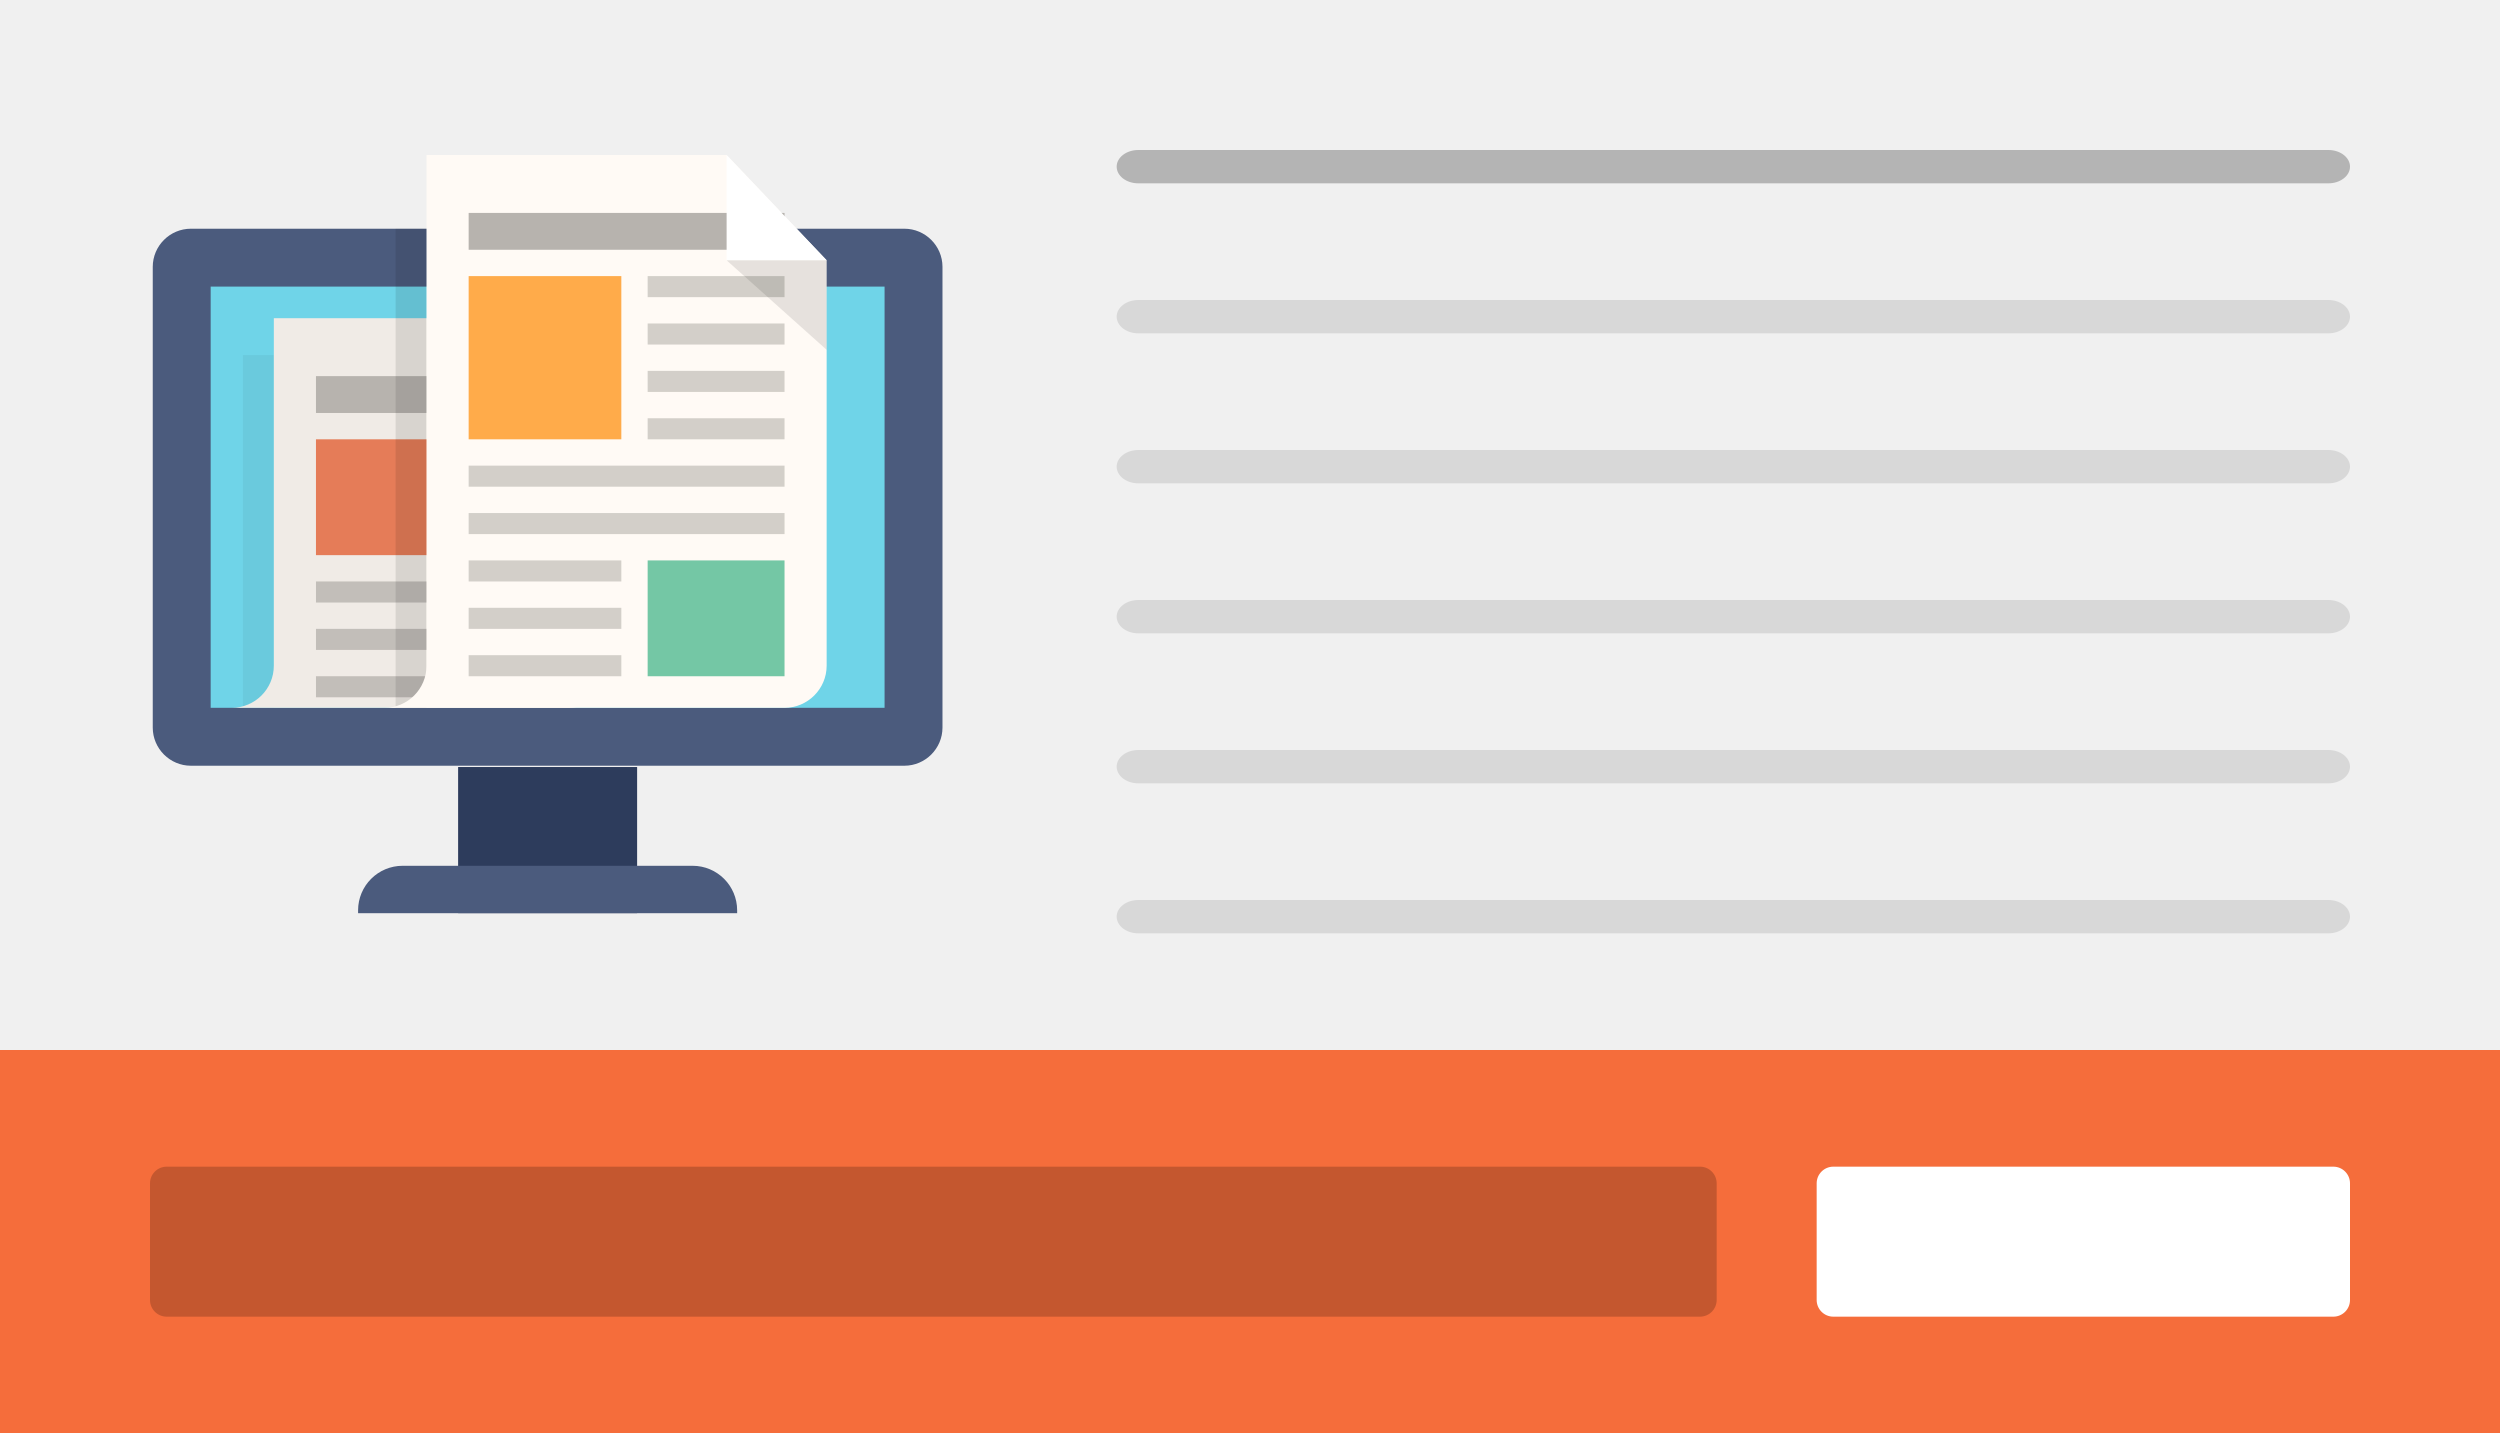 <?xml version="1.0" encoding="utf-8"?>
<!-- Generator: Adobe Illustrator 18.1.1, SVG Export Plug-In . SVG Version: 6.00 Build 0)  -->
<!DOCTYPE svg PUBLIC "-//W3C//DTD SVG 1.1//EN" "http://www.w3.org/Graphics/SVG/1.1/DTD/svg11.dtd">
<svg version="1.1" xmlns="http://www.w3.org/2000/svg" xmlns:xlink="http://www.w3.org/1999/xlink" x="0px" y="0px" width="150px"
	 height="86px" viewBox="0 0 150 86" enable-background="new 0 0 150 86" xml:space="preserve">
<rect x="0" y="0" width="150" height="86" fill="#808080" stroke="none"/>
<g id="Layer_1">
	<rect y="63" fill="#F56D3B" width="150" height="23"/>
	<rect fill="#F0F0F0" width="150" height="63"/>
	<g>
		<g>
			<path fill="#6FD4E8" d="M11.453,44.207c-0.298,0-0.551-0.252-0.551-0.551V16.011c0-0.298,0.252-0.551,0.551-0.551h42.808
				c0.298,0,0.551,0.252,0.551,0.551v27.645c0,0.298-0.252,0.551-0.551,0.551H11.453z"/>
			<path fill="#4B5B7D" d="M53.074,17.198V42.47H12.64V17.198H53.074 M54.261,13.723H11.453c-1.258,0-2.288,1.03-2.288,2.288v27.645
				c0,1.258,1.03,2.288,2.288,2.288h42.808c1.258,0,2.288-1.03,2.288-2.288V16.011C56.549,14.753,55.52,13.723,54.261,13.723
				L54.261,13.723z"/>
		</g>
		<g>
			<rect x="27.487" y="46.021" fill="#2D3C5C" width="10.74" height="8.768"/>
			<path fill="#4B5B7D" d="M44.229,54.79H21.485v-0.169c0-1.477,1.197-2.674,2.674-2.674h17.396c1.477,0,2.674,1.197,2.674,2.674
				V54.79z"/>
		</g>
		<g>
			<g opacity="0.05">
				<rect x="14.575" y="21.305" width="1.856" height="21.165"/>
			</g>
			<path fill="#F0EBE6" d="M16.43,19.093v20.849c0,1.396-1.131,2.527-2.527,2.527h20.217c1.39,0,2.527-1.137,2.527-2.527V25.411
				l-6.002-6.318L16.43,19.093z"/>
			<rect x="27.487" y="26.359" fill="#D3CFC9" width="6.634" height="1.264"/>
			<rect x="18.958" y="26.359" fill="#E57C58" width="6.95" height="6.95"/>
			<rect x="27.487" y="29.202" fill="#D3CFC9" width="6.634" height="1.264"/>
			<rect x="27.487" y="32.045" fill="#D3CFC9" width="6.634" height="1.264"/>
			<rect x="18.958" y="34.888" fill="#C2BEB9" width="15.163" height="1.264"/>
			<rect x="18.958" y="37.731" fill="#C2BEB9" width="15.163" height="1.264"/>
			<rect x="18.958" y="40.574" fill="#C2BEB9" width="15.163" height="1.264"/>
			<rect x="18.958" y="22.568" fill="#B7B3AE" width="15.163" height="2.211"/>
			<polygon fill="#FFFFFF" points="30.646,25.411 36.648,25.411 30.646,19.093 			"/>
			<polygon opacity="0.05" points="36.648,25.411 30.646,25.411 36.648,30.782 			"/>
		</g>
		<g>
			<g opacity="0.1">
				<rect x="23.736" y="13.723" width="1.856" height="28.747"/>
			</g>
			<path fill="#FFFAF5" d="M25.591,9.301v30.642c0,1.396-1.131,2.527-2.527,2.527h24.008c1.39,0,2.527-1.137,2.527-2.527V15.619
				l-6.002-6.318L25.591,9.301z"/>
			<rect x="38.859" y="16.566" fill="#D3CFC9" width="8.213" height="1.264"/>
			<rect x="28.119" y="16.566" fill="#FFAB4A" width="9.161" height="9.793"/>
			<rect x="38.859" y="19.409" fill="#D3CFC9" width="8.213" height="1.264"/>
			<rect x="38.859" y="22.252" fill="#D3CFC9" width="8.213" height="1.264"/>
			<rect x="38.859" y="25.095" fill="#D3CFC9" width="8.213" height="1.264"/>
			<rect x="28.119" y="27.938" fill="#D3CFC9" width="18.954" height="1.264"/>
			<rect x="28.119" y="30.782" fill="#D3CFC9" width="18.954" height="1.264"/>
			<rect x="28.119" y="33.625" fill="#D3CFC9" width="9.161" height="1.264"/>
			<rect x="28.119" y="36.468" fill="#D3CFC9" width="9.161" height="1.264"/>
			<rect x="28.119" y="39.311" fill="#D3CFC9" width="9.161" height="1.264"/>
			<rect x="28.119" y="12.775" fill="#B7B3AE" width="18.954" height="2.211"/>
			<polygon fill="#FFFFFF" points="43.597,15.619 49.599,15.619 43.597,9.301 			"/>
			<polygon opacity="0.1" points="49.599,15.619 43.597,15.619 49.599,20.989 			"/>
			<rect x="38.859" y="33.625" fill="#74C7A5" width="8.213" height="6.95"/>
		</g>
	</g>
	<path opacity="0.25" d="M139.702,11H68.298C67.581,11,67,10.552,67,10v0c0-0.552,0.581-1,1.298-1h71.404
		C140.419,9,141,9.448,141,10v0C141,10.552,140.419,11,139.702,11z"/>
	<path opacity="0.1" d="M139.702,20H68.298C67.581,20,67,19.552,67,19v0c0-0.552,0.581-1,1.298-1h71.404
		c0.717,0,1.298,0.448,1.298,1v0C141,19.552,140.419,20,139.702,20z"/>
	<path opacity="0.1" d="M139.702,29H68.298C67.581,29,67,28.552,67,28v0c0-0.552,0.581-1,1.298-1h71.404
		c0.717,0,1.298,0.448,1.298,1v0C141,28.552,140.419,29,139.702,29z"/>
	<path opacity="0.1" d="M139.702,38H68.298C67.581,38,67,37.552,67,37l0,0c0-0.552,0.581-1,1.298-1h71.404
		c0.717,0,1.298,0.448,1.298,1l0,0C141,37.552,140.419,38,139.702,38z"/>
	<path opacity="0.1" d="M139.702,47H68.298C67.581,47,67,46.552,67,46l0,0c0-0.552,0.581-1,1.298-1h71.404
		c0.717,0,1.298,0.448,1.298,1l0,0C141,46.552,140.419,47,139.702,47z"/>
	<path opacity="0.1" d="M139.702,56H68.298C67.581,56,67,55.552,67,55l0,0c0-0.552,0.581-1,1.298-1h71.404
		c0.717,0,1.298,0.448,1.298,1l0,0C141,55.552,140.419,56,139.702,56z"/>
	<path opacity="0.2" d="M102,79H10c-0.552,0-1-0.448-1-1v-7c0-0.552,0.448-1,1-1h92c0.552,0,1,0.448,1,1v7
		C103,78.552,102.552,79,102,79z"/>
	<path fill="#FFFFFF" d="M140,79h-30c-0.552,0-1-0.448-1-1v-7c0-0.552,0.448-1,1-1h30c0.552,0,1,0.448,1,1v7
		C141,78.552,140.552,79,140,79z"/>
</g>
<g id="Layer_2" display="none">
	<rect y="63" display="inline" fill="#2C94F2" width="150" height="23"/>
	<rect display="inline" fill="#F0F0F0" width="150" height="63"/>
	<path display="inline" opacity="0.2" d="M102,79H10c-0.552,0-1-0.448-1-1v-7c0-0.552,0.448-1,1-1h92c0.552,0,1,0.448,1,1v7
		C103,78.552,102.552,79,102,79z"/>
	<path display="inline" fill="#FFFFFF" d="M140,79h-30c-0.552,0-1-0.448-1-1v-7c0-0.552,0.448-1,1-1h30c0.552,0,1,0.448,1,1v7
		C141,78.552,140.552,79,140,79z"/>
	<g display="inline">
		<g>
			<path fill="#6FD4E8" d="M11.453,44.207c-0.298,0-0.551-0.252-0.551-0.551V16.011c0-0.298,0.252-0.551,0.551-0.551h42.808
				c0.298,0,0.551,0.252,0.551,0.551v27.645c0,0.298-0.252,0.551-0.551,0.551H11.453z"/>
			<path fill="#4B5B7D" d="M53.074,17.198V42.47H12.64V17.198H53.074 M54.261,13.723H11.453c-1.258,0-2.288,1.03-2.288,2.288v27.645
				c0,1.258,1.03,2.288,2.288,2.288h42.808c1.258,0,2.288-1.03,2.288-2.288V16.011C56.549,14.753,55.52,13.723,54.261,13.723
				L54.261,13.723z"/>
		</g>
		<g>
			<rect x="27.487" y="46.021" fill="#2D3C5C" width="10.74" height="8.768"/>
			<path fill="#4B5B7D" d="M44.229,54.79H21.485v-0.169c0-1.477,1.197-2.674,2.674-2.674h17.396c1.477,0,2.674,1.197,2.674,2.674
				V54.79z"/>
		</g>
		<g>
			<g opacity="0.05">
				<rect x="14.575" y="21.305" width="1.856" height="21.165"/>
			</g>
			<path fill="#F0EBE6" d="M16.43,19.093v20.849c0,1.396-1.131,2.527-2.527,2.527h20.217c1.39,0,2.527-1.137,2.527-2.527V25.411
				l-6.002-6.318L16.43,19.093z"/>
			<rect x="27.487" y="26.359" fill="#D3CFC9" width="6.634" height="1.264"/>
			<rect x="18.958" y="26.359" fill="#E57C58" width="6.95" height="6.95"/>
			<rect x="27.487" y="29.202" fill="#D3CFC9" width="6.634" height="1.264"/>
			<rect x="27.487" y="32.045" fill="#D3CFC9" width="6.634" height="1.264"/>
			<rect x="18.958" y="34.888" fill="#C2BEB9" width="15.163" height="1.264"/>
			<rect x="18.958" y="37.731" fill="#C2BEB9" width="15.163" height="1.264"/>
			<rect x="18.958" y="40.574" fill="#C2BEB9" width="15.163" height="1.264"/>
			<rect x="18.958" y="22.568" fill="#B7B3AE" width="15.163" height="2.211"/>
			<polygon fill="#FFFFFF" points="30.646,25.411 36.648,25.411 30.646,19.093 			"/>
			<polygon opacity="0.05" points="36.648,25.411 30.646,25.411 36.648,30.782 			"/>
		</g>
		<g>
			<g opacity="0.1">
				<rect x="23.736" y="13.723" width="1.856" height="28.747"/>
			</g>
			<path fill="#FFFAF5" d="M25.591,9.301v30.642c0,1.396-1.131,2.527-2.527,2.527h24.008c1.39,0,2.527-1.137,2.527-2.527V15.619
				l-6.002-6.318L25.591,9.301z"/>
			<rect x="38.859" y="16.566" fill="#D3CFC9" width="8.213" height="1.264"/>
			<rect x="28.119" y="16.566" fill="#FFAB4A" width="9.161" height="9.793"/>
			<rect x="38.859" y="19.409" fill="#D3CFC9" width="8.213" height="1.264"/>
			<rect x="38.859" y="22.252" fill="#D3CFC9" width="8.213" height="1.264"/>
			<rect x="38.859" y="25.095" fill="#D3CFC9" width="8.213" height="1.264"/>
			<rect x="28.119" y="27.938" fill="#D3CFC9" width="18.954" height="1.264"/>
			<rect x="28.119" y="30.782" fill="#D3CFC9" width="18.954" height="1.264"/>
			<rect x="28.119" y="33.625" fill="#D3CFC9" width="9.161" height="1.264"/>
			<rect x="28.119" y="36.468" fill="#D3CFC9" width="9.161" height="1.264"/>
			<rect x="28.119" y="39.311" fill="#D3CFC9" width="9.161" height="1.264"/>
			<rect x="28.119" y="12.775" fill="#B7B3AE" width="18.954" height="2.211"/>
			<polygon fill="#FFFFFF" points="43.597,15.619 49.599,15.619 43.597,9.301 			"/>
			<polygon opacity="0.1" points="49.599,15.619 43.597,15.619 49.599,20.989 			"/>
			<rect x="38.859" y="33.625" fill="#74C7A5" width="8.213" height="6.95"/>
		</g>
	</g>
	<path display="inline" opacity="0.25" d="M139.702,11H68.298C67.581,11,67,10.552,67,10v0c0-0.552,0.581-1,1.298-1h71.404
		C140.419,9,141,9.448,141,10v0C141,10.552,140.419,11,139.702,11z"/>
	<path display="inline" opacity="0.1" d="M139.702,20H68.298C67.581,20,67,19.552,67,19v0c0-0.552,0.581-1,1.298-1h71.404
		c0.717,0,1.298,0.448,1.298,1v0C141,19.552,140.419,20,139.702,20z"/>
	<path display="inline" opacity="0.1" d="M139.702,29H68.298C67.581,29,67,28.552,67,28v0c0-0.552,0.581-1,1.298-1h71.404
		c0.717,0,1.298,0.448,1.298,1v0C141,28.552,140.419,29,139.702,29z"/>
	<path display="inline" opacity="0.1" d="M139.702,38H68.298C67.581,38,67,37.552,67,37l0,0c0-0.552,0.581-1,1.298-1h71.404
		c0.717,0,1.298,0.448,1.298,1l0,0C141,37.552,140.419,38,139.702,38z"/>
	<path display="inline" opacity="0.1" d="M139.702,47H68.298C67.581,47,67,46.552,67,46l0,0c0-0.552,0.581-1,1.298-1h71.404
		c0.717,0,1.298,0.448,1.298,1l0,0C141,46.552,140.419,47,139.702,47z"/>
	<path display="inline" opacity="0.1" d="M139.702,56H68.298C67.581,56,67,55.552,67,55l0,0c0-0.552,0.581-1,1.298-1h71.404
		c0.717,0,1.298,0.448,1.298,1l0,0C141,55.552,140.419,56,139.702,56z"/>
</g>
</svg>
